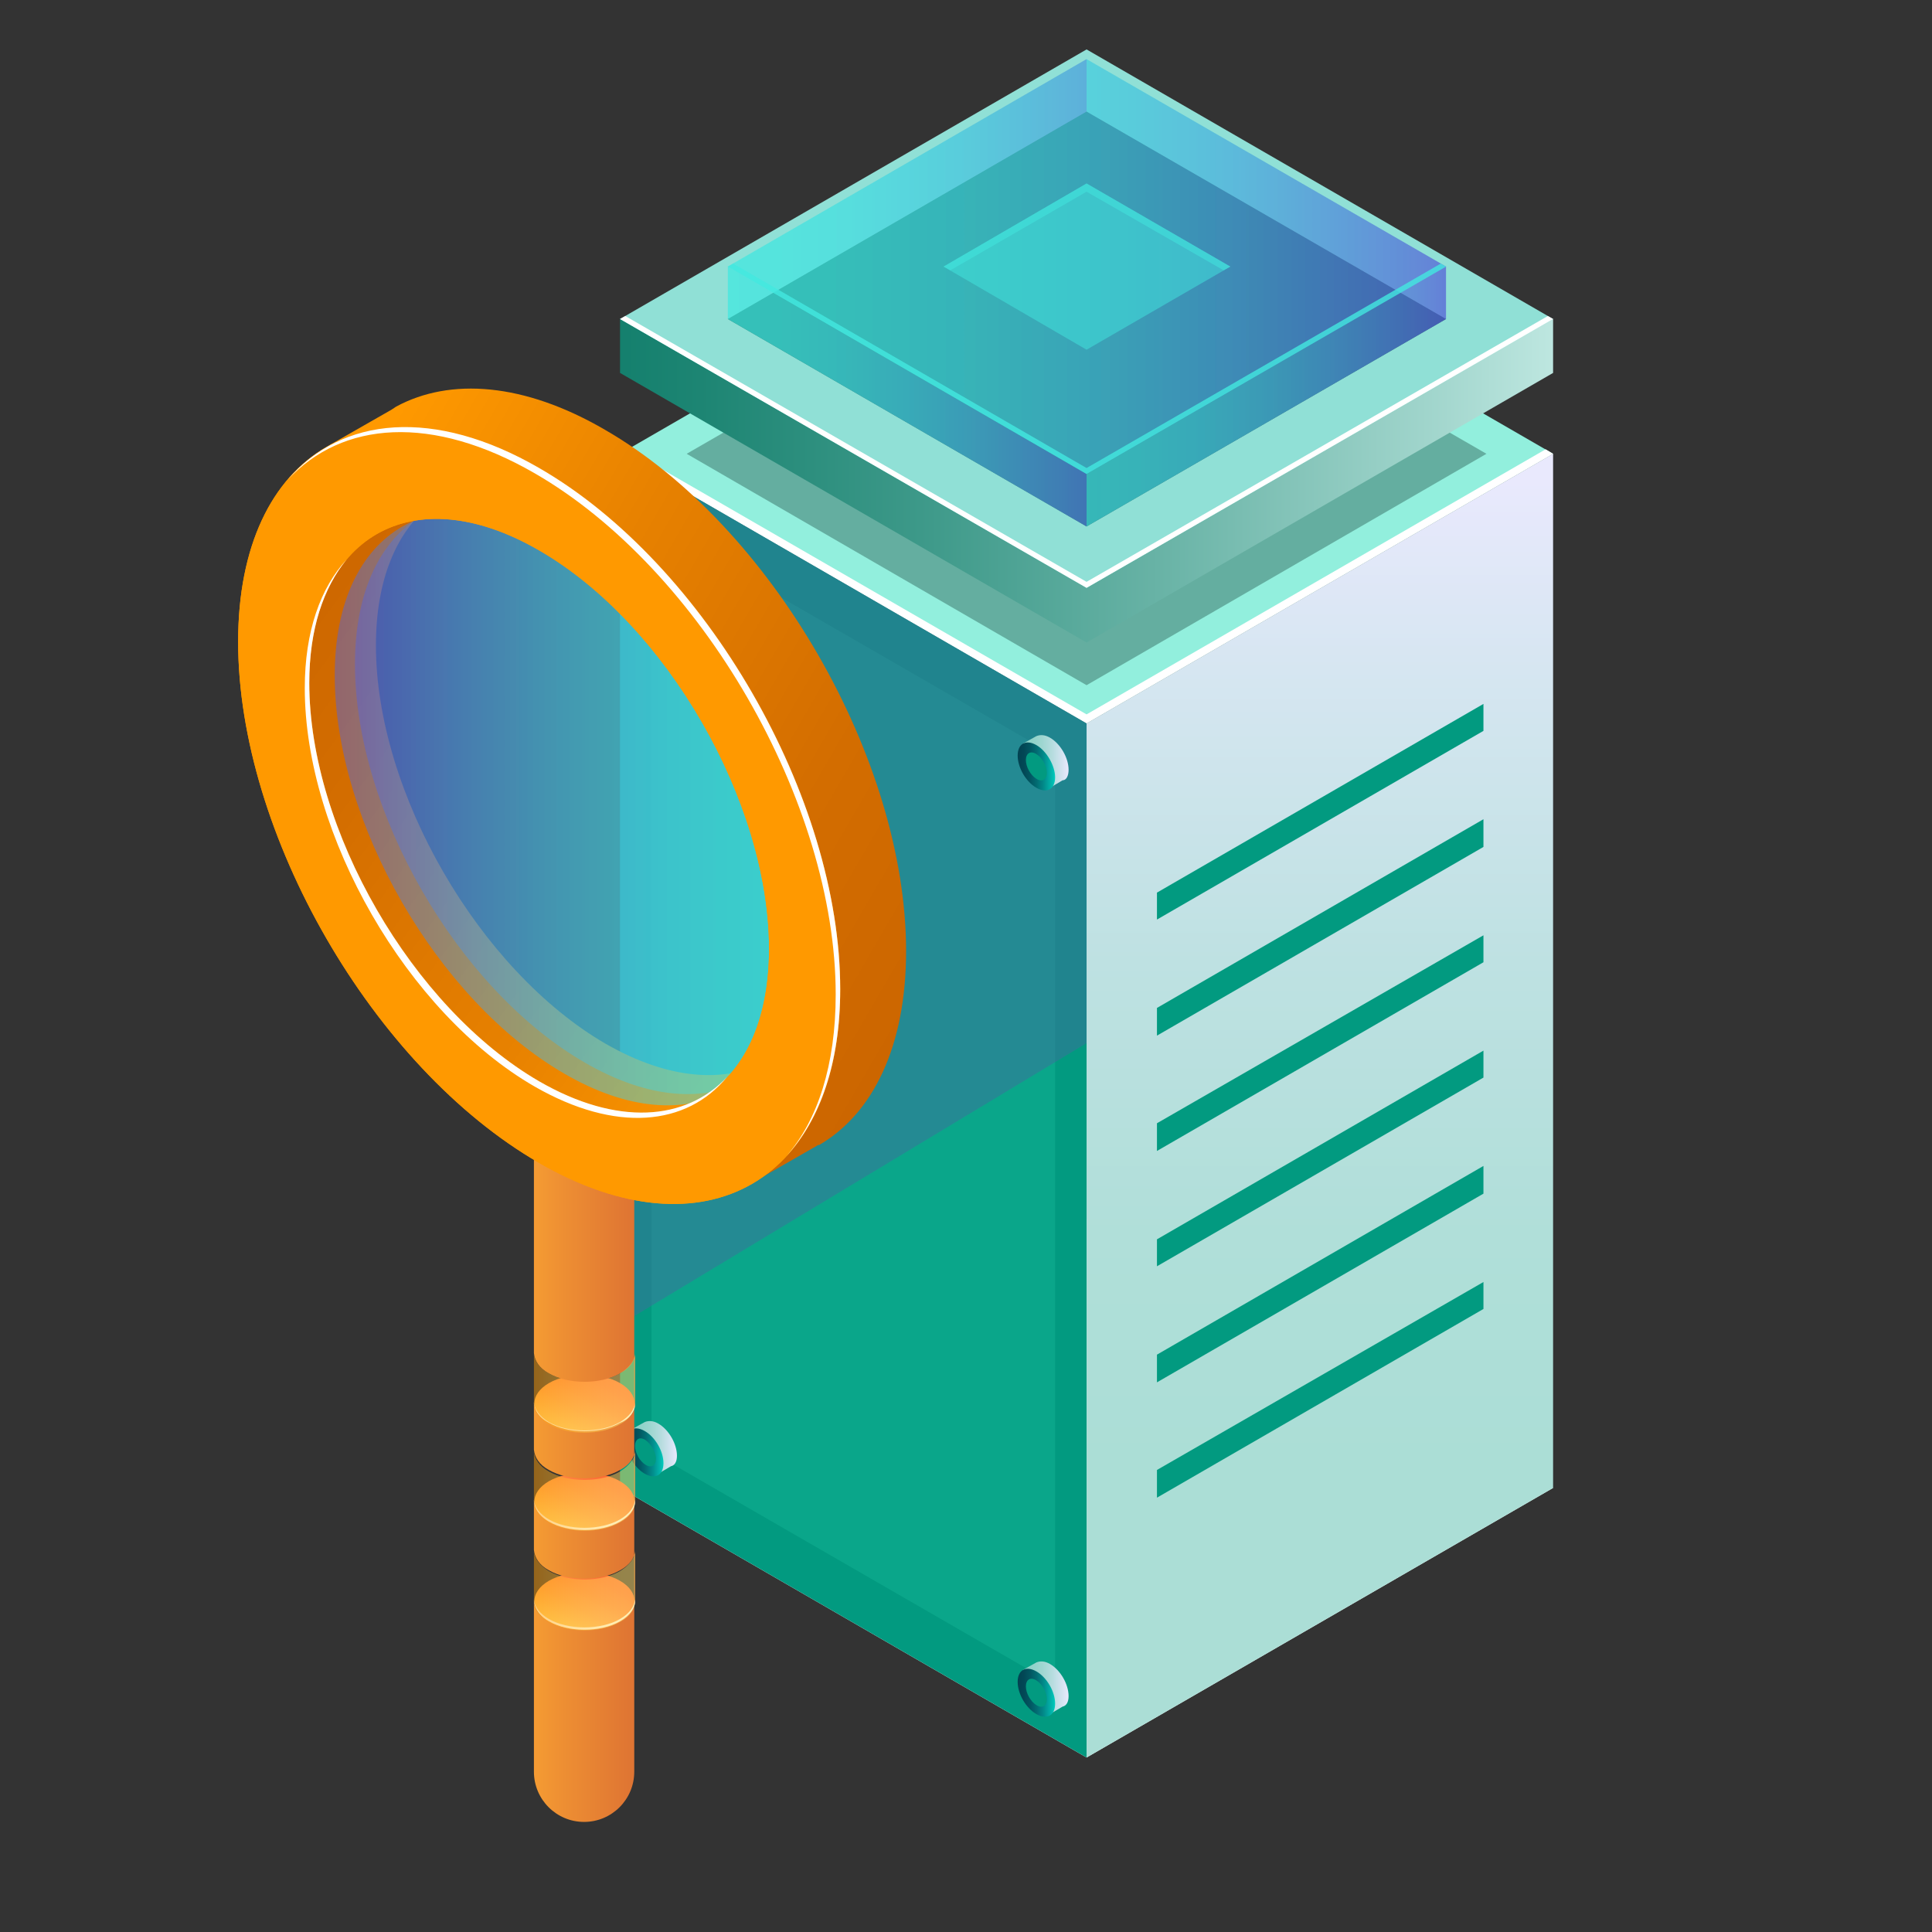 <svg xmlns="http://www.w3.org/2000/svg" xmlns:xlink="http://www.w3.org/1999/xlink" id="&#xD1;&#xEB;&#xEE;&#xE9;_1" x="0px" y="0px" viewBox="0 0 258 258" style="enable-background:new 0 0 258 258;" xml:space="preserve"><rect x="0" y="0" width="258" height="258" fill="#333333" stroke="none"/><style type="text/css">	.st0{display:none;}	.st1{display:inline;}	.st2{opacity:0.11;}	.st3{fill:url(#SVGID_1_);}	.st4{fill:url(#SVGID_00000001660135297981989920000007954616700278899588_);}	.st5{fill:url(#SVGID_00000134947881128886675790000007938038124421850512_);}	.st6{fill:url(#SVGID_00000145034472008950194880000010107942898704369537_);}	.st7{opacity:0.5;fill:url(#SVGID_00000118358242279120907230000013521392849355443861_);enable-background:new    ;}	.st8{fill:url(#SVGID_00000141451399852888952900000008190689105767275160_);}	.st9{opacity:0.2;}	.st10{fill:#160A5B;}	.st11{opacity:0.5;}	.st12{fill:#42E8E0;}	.st13{fill:url(#SVGID_00000044890820149973630150000006635050841587478656_);}	.st14{display:none;opacity:0.2;}	.st15{fill:#FF9900;}	.st16{opacity:0.1;fill:#FF9900;enable-background:new    ;}	.st17{opacity:0.4;fill:#FF9900;enable-background:new    ;}	.st18{fill:#92EFDD;}	.st19{opacity:0.7;fill:#509386;enable-background:new    ;}	.st20{fill:#FFFFFF;}	.st21{fill:url(#SVGID_00000170237353137754443660000009076112873183708852_);}	.st22{fill:#029A80;}	.st23{opacity:0.51;}	.st24{fill:#12B293;}	.st25{fill:#3D709B;}	.st26{fill:url(#SVGID_00000064333322985004247310000011750946198661219239_);}	.st27{fill:url(#SVGID_00000089552853188565414150000012741320295666939288_);}	.st28{fill:url(#SVGID_00000011019894139390830590000017335313225258371245_);}	.st29{fill:url(#SVGID_00000054968074731685435400000013852696133968606882_);}	.st30{fill:url(#SVGID_00000060005586319977182980000013988986437764388774_);}	.st31{fill:url(#SVGID_00000022548818506272402390000008148833131176475556_);}	.st32{fill:url(#SVGID_00000105385881972953366870000004801105085715695543_);}	.st33{fill:url(#SVGID_00000072257332485980043920000007675239438757857174_);}	.st34{fill:url(#SVGID_00000134966311573981431790000009673876666425366422_);}	.st35{fill:#90E0D6;}	.st36{fill:#0F5144;}	.st37{opacity:0.5;fill:url(#SVGID_00000116218775035569019480000008039786395830608040_);enable-background:new    ;}	.st38{opacity:0.5;fill:url(#SVGID_00000079487376022366726010000016696180239914047118_);enable-background:new    ;}	.st39{opacity:0.5;fill:url(#SVGID_00000013158467737365481260000018114009610512307349_);enable-background:new    ;}	.st40{opacity:0.5;fill:url(#SVGID_00000013887872276391568830000000461879743679925646_);enable-background:new    ;}	.st41{opacity:0.5;fill:#42E8E0;enable-background:new    ;}	.st42{opacity:0.5;fill:url(#SVGID_00000125568999765114711060000009846013241942556594_);enable-background:new    ;}	.st43{opacity:0.5;fill:url(#SVGID_00000039830530306867158340000003704025925822259085_);enable-background:new    ;}	.st44{opacity:0.8;fill:#42E8E0;enable-background:new    ;}	.st45{fill:url(#SVGID_00000174561213913530796150000013270373557494009759_);}	.st46{fill:url(#SVGID_00000078729823781815768900000010522523880241418127_);}	.st47{fill:url(#SVGID_00000006703006398068124540000010749919139632394668_);}	.st48{fill:url(#SVGID_00000049210321367880688160000017479276261111754148_);}	.st49{opacity:0.48;fill:url(#SVGID_00000095323678908764193130000013554435120274692242_);enable-background:new    ;}	.st50{opacity:0.48;fill:url(#SVGID_00000128474563108823066240000001261923540798364312_);enable-background:new    ;}	.st51{opacity:0.48;fill:url(#SVGID_00000076593530293724124570000013338414916070833838_);enable-background:new    ;}	.st52{fill:url(#SVGID_00000116229791812340250110000008002733355621331372_);}	.st53{fill:url(#SVGID_00000096747187574253460140000006225580035507971763_);}	.st54{opacity:0.5;fill:url(#SVGID_00000161620593166598874550000005657255625130678407_);enable-background:new    ;}	.st55{opacity:0.48;fill:url(#SVGID_00000111881117029826838930000014431419913898123694_);enable-background:new    ;}</style><g>	<g class="st0">		<g class="st1">			<g>				<g class="st2">											<linearGradient id="SVGID_1_" gradientUnits="userSpaceOnUse" x1="82.825" y1="50.818" x2="207.475" y2="50.818" gradientTransform="matrix(1 0 0 -1 0 302)">						<stop offset="0" style="stop-color:#FF3D00"></stop>						<stop offset="0.104" style="stop-color:#FF4D00"></stop>						<stop offset="0.353" style="stop-color:#FF6E00"></stop>						<stop offset="0.591" style="stop-color:#FF8600"></stop>						<stop offset="0.812" style="stop-color:#FF9400"></stop>						<stop offset="1" style="stop-color:#FF9900"></stop>					</linearGradient>					<path class="st3" d="M149.9,217.2c-3-1.7-6.6-1.7-9.5,0L83.5,250c-0.9,0.5-0.9,1.8,0,2.3l57.4,33.1c2.6,1.5,5.8,1.5,8.4,0      l57.5-33.1c0.9-0.5,0.9-1.8,0-2.3L149.9,217.2z"></path>				</g>				<g class="st2">											<linearGradient id="SVGID_00000052817506537524005100000015335296316025460358_" gradientUnits="userSpaceOnUse" x1="82.825" y1="60.418" x2="207.475" y2="60.418" gradientTransform="matrix(1 0 0 -1 0 302)">						<stop offset="0" style="stop-color:#FF3A00"></stop>						<stop offset="0.131" style="stop-color:#FF4F00"></stop>						<stop offset="0.368" style="stop-color:#FF6F00"></stop>						<stop offset="0.598" style="stop-color:#FF8600"></stop>						<stop offset="0.814" style="stop-color:#FF9400"></stop>						<stop offset="1" style="stop-color:#FF9900"></stop>					</linearGradient>					<path style="fill:url(#SVGID_00000052817506537524005100000015335296316025460358_);" d="M149.9,207.6c-3-1.7-6.6-1.7-9.5,0      l-56.9,32.8c-0.9,0.5-0.9,1.8,0,2.3l57.4,33.1c2.6,1.5,5.8,1.5,8.4,0l57.5-33.1c0.9-0.5,0.9-1.8,0-2.3L149.9,207.6z"></path>				</g>				<g class="st2">											<linearGradient id="SVGID_00000132058174438775302420000013697789620700987794_" gradientUnits="userSpaceOnUse" x1="82.825" y1="70.018" x2="207.475" y2="70.018" gradientTransform="matrix(1 0 0 -1 0 302)">						<stop offset="0" style="stop-color:#5761D7"></stop>						<stop offset="7.257748e-02" style="stop-color:#5472D8"></stop>						<stop offset="0.279" style="stop-color:#4E9CDB"></stop>						<stop offset="0.48" style="stop-color:#49BDDD"></stop>						<stop offset="0.671" style="stop-color:#45D5DF"></stop>						<stop offset="0.849" style="stop-color:#43E3E0"></stop>						<stop offset="1" style="stop-color:#42E8E0"></stop>					</linearGradient>					<path style="fill:url(#SVGID_00000132058174438775302420000013697789620700987794_);" d="M149.9,198c-3-1.7-6.6-1.7-9.5,0      l-56.9,32.8c-0.9,0.5-0.9,1.8,0,2.3l57.4,33.1c2.6,1.5,5.8,1.5,8.4,0l57.5-33.1c0.9-0.5,0.9-1.8,0-2.3L149.9,198z"></path>				</g>				<g class="st2">											<linearGradient id="SVGID_00000096754860841283998010000011691684574725841067_" gradientUnits="userSpaceOnUse" x1="82.825" y1="79.618" x2="207.475" y2="79.618" gradientTransform="matrix(1 0 0 -1 0 302)">						<stop offset="0" style="stop-color:#5761D7"></stop>						<stop offset="7.257748e-02" style="stop-color:#5472D8"></stop>						<stop offset="0.279" style="stop-color:#4E9CDB"></stop>						<stop offset="0.48" style="stop-color:#49BDDD"></stop>						<stop offset="0.671" style="stop-color:#45D5DF"></stop>						<stop offset="0.849" style="stop-color:#43E3E0"></stop>						<stop offset="1" style="stop-color:#42E8E0"></stop>					</linearGradient>					<path style="fill:url(#SVGID_00000096754860841283998010000011691684574725841067_);" d="M149.9,188.4c-3-1.7-6.6-1.7-9.5,0      l-56.9,32.8c-0.9,0.5-0.9,1.8,0,2.3l57.4,33.1c2.6,1.5,5.8,1.5,8.4,0l57.5-33.1c0.9-0.5,0.9-1.8,0-2.3L149.9,188.4z"></path>				</g>									<linearGradient id="SVGID_00000128486110072716726610000016997448117304542346_" gradientUnits="userSpaceOnUse" x1="82.8" y1="65.168" x2="207.5" y2="65.168" gradientTransform="matrix(1 0 0 -1 0 302)">					<stop offset="0" style="stop-color:#5761D7"></stop>					<stop offset="7.257748e-02" style="stop-color:#5472D8"></stop>					<stop offset="0.279" style="stop-color:#4E9CDB"></stop>					<stop offset="0.48" style="stop-color:#49BDDD"></stop>					<stop offset="0.671" style="stop-color:#45D5DF"></stop>					<stop offset="0.849" style="stop-color:#43E3E0"></stop>					<stop offset="1" style="stop-color:#42E8E0"></stop>				</linearGradient>									<path style="opacity:0.5;fill:url(#SVGID_00000128486110072716726610000016997448117304542346_);enable-background:new    ;" d="     M206.8,221.2L150,188.4c-3-1.7-6.6-1.7-9.5,0l-57,32.8c-0.4,0.3-0.7,0.7-0.7,1.2v28.8c0,0.5,0.2,0.9,0.7,1.2l57.4,33.1     c2.6,1.5,5.8,1.5,8.4,0l57.5-33.1c0.4-0.3,0.7-0.7,0.7-1.2v-28.8l0,0C207.4,221.9,207.2,221.5,206.8,221.2z"></path>				<g class="st2">											<linearGradient id="SVGID_00000053505858446919957540000006632463682398851747_" gradientUnits="userSpaceOnUse" x1="82.825" y1="79.618" x2="207.475" y2="79.618" gradientTransform="matrix(1 0 0 -1 0 302)">						<stop offset="0" style="stop-color:#5761D7"></stop>						<stop offset="7.257748e-02" style="stop-color:#5472D8"></stop>						<stop offset="0.279" style="stop-color:#4E9CDB"></stop>						<stop offset="0.48" style="stop-color:#49BDDD"></stop>						<stop offset="0.671" style="stop-color:#45D5DF"></stop>						<stop offset="0.849" style="stop-color:#43E3E0"></stop>						<stop offset="1" style="stop-color:#42E8E0"></stop>					</linearGradient>					<path style="fill:url(#SVGID_00000053505858446919957540000006632463682398851747_);" d="M149.9,188.4c-3-1.7-6.6-1.7-9.5,0      l-56.9,32.8c-0.9,0.5-0.9,1.8,0,2.3l57.4,33.1c2.6,1.5,5.8,1.5,8.4,0l57.5-33.1c0.9-0.5,0.9-1.8,0-2.3L149.9,188.4z"></path>				</g>				<g class="st9">					<path class="st10" d="M148.2,200.8c-1.9-1.1-4.2-1.1-6.1,0l-36.3,20.9c-0.6,0.3-0.6,1.2,0,1.5l36.6,21.1c1.7,1,3.7,1,5.4,0      l36.6-21.1c0.6-0.3,0.6-1.2,0-1.5L148.2,200.8z"></path>				</g>				<g class="st11">					<path class="st12" d="M147.2,207.2c-1.3-0.7-2.8-0.7-4,0l-25.5,14.7c-0.4,0.2-0.4,0.8,0,1l25.6,14.8c1.2,0.7,2.6,0.7,3.8,0      l25.6-14.8c0.4-0.2,0.4-0.8,0-1L147.2,207.2z"></path>				</g>				<path class="st12" d="M117.6,222.8l25.5-14.7c1.3-0.7,2.8-0.7,4,0l25.5,14.7c0,0,0,0,0.1,0.1c0.3-0.3,0.3-0.8-0.1-1l-25.4-14.7     c-1.3-0.7-2.8-0.7-4,0l-25.5,14.7C117.3,222.1,117.2,222.6,117.6,222.8L117.6,222.8z"></path>									<linearGradient id="SVGID_00000000917514791925319720000016586426878558462857_" gradientUnits="userSpaceOnUse" x1="82.841" y1="62.331" x2="207.459" y2="62.331" gradientTransform="matrix(1 0 0 -1 0 302)">					<stop offset="0" style="stop-color:#5761D7"></stop>					<stop offset="7.257748e-02" style="stop-color:#5472D8"></stop>					<stop offset="0.279" style="stop-color:#4E9CDB"></stop>					<stop offset="0.48" style="stop-color:#49BDDD"></stop>					<stop offset="0.671" style="stop-color:#45D5DF"></stop>					<stop offset="0.849" style="stop-color:#43E3E0"></stop>					<stop offset="1" style="stop-color:#42E8E0"></stop>				</linearGradient>				<path style="fill:url(#SVGID_00000000917514791925319720000016586426878558462857_);" d="M206.8,222.2l-57.5,33.1     c-2.6,1.5-5.8,1.5-8.4,0l-57.4-33.1c-0.2-0.1-0.4-0.3-0.5-0.5c-0.3,0.6-0.2,1.4,0.5,1.8l57.4,33.1c2.6,1.5,5.8,1.5,8.4,0     l57.5-33.1c0.7-0.4,0.8-1.2,0.5-1.8C207.2,221.9,207,222.1,206.8,222.2z"></path>			</g>		</g>	</g>	<g class="st14">		<g class="st1">			<g>				<polygon class="st15" points="72.4,178 68.6,175.8 72.7,173.1 76.5,175.3     "></polygon>				<polygon class="st16" points="80,182.4 76.2,180.2 80.3,177.5 84.1,179.7     "></polygon>				<polygon class="st17" points="87.6,186.8 83.8,184.6 87.9,181.9 91.6,184.1     "></polygon>				<polygon class="st15" points="95.1,191.2 91.3,189 95.4,186.3 99.2,188.5     "></polygon>				<polygon class="st17" points="102.7,195.6 98.9,193.4 103,190.7 106.8,192.9     "></polygon>				<polygon class="st15" points="110.3,199.9 106.5,197.8 110.6,195 114.4,197.2     "></polygon>				<polygon class="st15" points="117.9,204.3 114.1,202.1 118.2,199.4 122,201.6     "></polygon>				<polygon class="st15" points="125.5,208.7 121.7,206.5 125.8,203.8 129.6,206     "></polygon>				<polygon class="st16" points="133.1,213.1 129.3,210.9 133.4,208.2 137.2,210.4     "></polygon>			</g>			<g>				<polygon class="st15" points="64.2,183.5 60.4,181.3 64.5,178.6 68.2,180.8     "></polygon>				<polygon class="st15" points="71.7,187.9 68,185.7 72,183 75.8,185.1     "></polygon>				<polygon class="st15" points="79.3,192.2 75.5,190 79.6,187.3 83.4,189.5     "></polygon>				<polygon class="st15" points="86.9,196.6 83.1,194.4 87.2,191.7 91,193.9     "></polygon>				<polygon class="st15" points="94.5,201 90.7,198.8 94.8,196.1 98.6,198.3     "></polygon>				<polygon class="st15" points="102.1,205.4 98.3,203.2 102.4,200.5 106.2,202.7     "></polygon>				<polygon class="st15" points="109.7,209.8 105.9,207.6 110,204.9 113.8,207.1     "></polygon>				<polygon class="st15" points="117.3,214.1 113.5,212 117.6,209.2 121.4,211.4     "></polygon>				<polygon class="st15" points="124.9,218.5 121.1,216.3 125.2,213.6 129,215.8     "></polygon>			</g>			<g>				<polygon class="st15" points="55.9,188.9 52.1,186.7 56.2,184 60,186.2     "></polygon>				<polygon class="st15" points="63.5,193.3 59.7,191.1 63.8,188.4 67.6,190.6     "></polygon>				<polygon class="st15" points="71.1,197.7 67.3,195.5 71.4,192.8 75.2,195     "></polygon>				<polygon class="st16" points="78.7,202.1 74.9,199.9 79,197.2 82.8,199.3     "></polygon>				<polygon class="st17" points="86.3,206.4 82.5,204.2 86.6,201.5 90.4,203.7     "></polygon>				<polygon class="st17" points="93.9,210.8 90.1,208.6 94.2,205.9 98,208.1     "></polygon>				<polygon class="st15" points="101.5,215.2 97.7,213 101.8,210.3 105.6,212.5     "></polygon>				<polygon class="st15" points="109.1,219.6 105.3,217.4 109.4,214.7 113.2,216.9     "></polygon>				<polygon class="st15" points="116.7,224 112.9,221.8 117,219.1 120.8,221.3     "></polygon>			</g>			<g>				<polygon class="st17" points="47.7,194.3 43.9,192.1 48,189.4 51.8,191.6     "></polygon>				<polygon class="st17" points="55.3,198.7 51.5,196.5 55.6,193.8 59.4,196     "></polygon>				<polygon class="st16" points="62.9,203.1 59.1,200.9 63.2,198.2 67,200.4     "></polygon>				<polygon class="st15" points="70.5,207.5 66.7,205.3 70.8,202.6 74.6,204.8     "></polygon>				<polygon class="st15" points="78.1,211.9 74.3,209.7 78.4,207 82.2,209.2     "></polygon>				<polygon class="st15" points="85.7,216.2 81.9,214.1 86,211.4 89.8,213.5     "></polygon>				<polygon class="st17" points="93.3,220.6 89.5,218.4 93.6,215.7 97.4,217.9     "></polygon>				<polygon class="st15" points="100.9,225 97.1,222.8 101.1,220.1 104.9,222.3     "></polygon>				<polygon class="st15" points="108.4,229.4 104.6,227.2 108.7,224.5 112.5,226.7     "></polygon>			</g>			<g>				<polygon class="st15" points="39.5,199.8 35.7,197.6 39.8,194.9 43.6,197.1     "></polygon>				<polygon class="st15" points="47.1,204.2 43.3,202 47.4,199.3 51.2,201.4     "></polygon>				<polygon class="st15" points="54.7,208.5 50.9,206.3 55,203.6 58.8,205.8     "></polygon>				<polygon class="st15" points="62.3,212.9 58.5,210.7 62.6,208 66.4,210.2     "></polygon>				<polygon class="st15" points="69.9,217.3 66.1,215.1 70.2,212.4 74,214.6     "></polygon>				<polygon class="st15" points="77.5,221.7 73.7,219.5 77.7,216.8 81.5,219     "></polygon>				<polygon class="st15" points="85,226.1 81.2,223.9 85.3,221.2 89.1,223.4     "></polygon>				<polygon class="st15" points="92.6,230.4 88.8,228.3 92.9,225.6 96.7,227.7     "></polygon>				<polygon class="st15" points="100.2,234.8 96.4,232.6 100.5,229.9 104.3,232.1     "></polygon>			</g>			<g>				<polygon class="st15" points="31.3,205.2 27.5,203 31.6,200.3 35.4,202.5     "></polygon>				<polygon class="st15" points="38.9,209.6 35.1,207.4 39.2,204.7 43,206.9     "></polygon>				<polygon class="st17" points="46.5,214 42.7,211.8 46.8,209.1 50.6,211.3     "></polygon>				<polygon class="st15" points="54.1,218.4 50.3,216.2 54.4,213.5 58.1,215.6     "></polygon>				<polygon class="st16" points="61.6,222.7 57.8,220.5 61.9,217.8 65.7,220     "></polygon>				<polygon class="st15" points="69.2,227.1 65.4,224.9 69.5,222.2 73.3,224.4     "></polygon>				<polygon class="st15" points="76.8,231.5 73,229.3 77.1,226.6 80.9,228.8     "></polygon>				<polygon class="st15" points="84.4,235.9 80.6,233.7 84.7,231 88.5,233.2     "></polygon>				<polygon class="st15" points="92,240.3 88.2,238.1 92.3,235.4 96.1,237.6     "></polygon>			</g>			<g>				<polygon class="st15" points="23.1,210.6 19.3,208.4 23.4,205.7 27.2,207.9     "></polygon>				<polygon class="st15" points="30.7,215 26.9,212.8 31,210.1 34.7,212.3     "></polygon>				<polygon class="st17" points="38.2,219.4 34.5,217.2 38.5,214.5 42.3,216.7     "></polygon>				<polygon class="st15" points="45.8,223.8 42,221.6 46.1,218.9 49.9,221.1     "></polygon>				<polygon class="st15" points="53.4,228.2 49.6,226 53.7,223.3 57.5,225.5     "></polygon>				<polygon class="st16" points="61,232.6 57.2,230.4 61.3,227.7 65.1,229.8     "></polygon>				<polygon class="st17" points="68.6,236.9 64.8,234.7 68.9,232 72.7,234.2     "></polygon>				<polygon class="st15" points="76.2,241.3 72.4,239.1 76.5,236.4 80.3,238.6     "></polygon>				<polygon class="st16" points="83.8,245.7 80,243.5 84.1,240.8 87.9,243     "></polygon>			</g>			<g>				<polygon class="st15" points="14.8,216.1 11.1,213.9 15.1,211.2 18.9,213.4     "></polygon>				<polygon class="st17" points="22.4,220.5 18.6,218.3 22.7,215.6 26.5,217.8     "></polygon>				<polygon class="st15" points="30,224.8 26.2,222.6 30.3,219.9 34.1,222.1     "></polygon>				<polygon class="st15" points="37.6,229.2 33.8,227 37.9,224.3 41.7,226.5     "></polygon>				<polygon class="st15" points="45.2,233.6 41.4,231.4 45.5,228.7 49.3,230.9     "></polygon>				<polygon class="st15" points="52.8,238 49,235.8 53.1,233.1 56.9,235.3     "></polygon>				<polygon class="st15" points="60.4,242.4 56.6,240.2 60.7,237.5 64.5,239.7     "></polygon>				<polygon class="st17" points="68,246.7 64.2,244.6 68.3,241.9 72.1,244     "></polygon>				<polygon class="st15" points="75.6,251.1 71.8,248.9 75.9,246.2 79.7,248.4     "></polygon>			</g>			<g>				<polygon class="st15" points="6.6,221.5 2.8,219.3 6.9,216.6 10.7,218.8     "></polygon>				<polygon class="st16" points="14.2,225.9 10.4,223.7 14.5,221 18.3,223.2     "></polygon>				<polygon class="st15" points="21.8,230.3 18,228.1 22.1,225.4 25.9,227.6     "></polygon>				<polygon class="st15" points="29.4,234.7 25.6,232.5 29.7,229.8 33.5,231.9     "></polygon>				<polygon class="st15" points="37,239 33.2,236.8 37.3,234.1 41.1,236.3     "></polygon>				<polygon class="st15" points="44.6,243.4 40.8,241.2 44.9,238.5 48.7,240.7     "></polygon>				<polygon class="st17" points="52.2,247.8 48.4,245.6 52.5,242.9 56.3,245.1     "></polygon>				<polygon class="st15" points="59.8,252.2 56,250 60.1,247.3 63.9,249.5     "></polygon>				<polygon class="st15" points="67.4,256.6 63.6,254.4 67.6,251.7 71.4,253.9     "></polygon>			</g>		</g>		<g class="st1">			<g>				<polygon class="st15" points="212.6,168.9 208.8,166.7 212.9,164 216.7,166.2     "></polygon>				<polygon class="st16" points="220.2,173.3 216.4,171.1 220.5,168.4 224.3,170.6     "></polygon>				<polygon class="st17" points="227.8,177.6 224,175.5 228.1,172.7 231.9,174.9     "></polygon>				<polygon class="st15" points="235.4,182 231.6,179.8 235.7,177.1 239.5,179.3     "></polygon>				<polygon class="st17" points="242.9,186.4 239.2,184.2 243.2,181.5 247,183.7     "></polygon>				<polygon class="st15" points="250.5,190.8 246.7,188.6 250.8,185.9 254.6,188.1     "></polygon>				<polygon class="st15" points="258.1,195.2 254.3,193 258.4,190.3 262.2,192.5     "></polygon>				<polygon class="st15" points="265.7,199.6 261.9,197.4 266,194.7 269.8,196.8     "></polygon>				<polygon class="st16" points="273.3,203.9 269.5,201.7 273.6,199 277.4,201.2     "></polygon>			</g>			<g>				<polygon class="st15" points="204.4,174.3 200.6,172.1 204.7,169.4 208.5,171.6     "></polygon>				<polygon class="st15" points="212,178.7 208.2,176.5 212.3,173.8 216.1,176     "></polygon>				<polygon class="st15" points="219.6,183.1 215.8,180.9 219.8,178.2 223.6,180.4     "></polygon>				<polygon class="st15" points="227.1,187.5 223.3,185.3 227.4,182.6 231.2,184.8     "></polygon>				<polygon class="st15" points="234.7,191.8 230.9,189.7 235,186.9 238.8,189.1     "></polygon>				<polygon class="st15" points="242.3,196.2 238.5,194 242.6,191.3 246.4,193.5     "></polygon>				<polygon class="st15" points="249.9,200.6 246.1,198.4 250.2,195.7 254,197.9     "></polygon>				<polygon class="st15" points="257.5,205 253.7,202.8 257.8,200.1 261.6,202.3     "></polygon>				<polygon class="st15" points="265.1,209.4 261.3,207.2 265.4,204.5 269.2,206.7     "></polygon>			</g>			<g>				<polygon class="st15" points="196.2,179.7 192.4,177.6 196.4,174.9 200.2,177     "></polygon>				<polygon class="st15" points="203.7,184.1 199.9,181.9 204,179.2 207.8,181.4     "></polygon>				<polygon class="st15" points="211.3,188.5 207.5,186.3 211.6,183.6 215.4,185.8     "></polygon>				<polygon class="st16" points="218.9,192.9 215.1,190.7 219.2,188 223,190.2     "></polygon>				<polygon class="st17" points="226.5,197.3 222.7,195.1 226.8,192.4 230.6,194.6     "></polygon>				<polygon class="st17" points="234.1,201.7 230.3,199.5 234.4,196.8 238.2,199     "></polygon>				<polygon class="st15" points="241.7,206 237.9,203.9 242,201.1 245.8,203.3     "></polygon>				<polygon class="st15" points="249.3,210.4 245.5,208.2 249.6,205.5 253.4,207.7     "></polygon>				<polygon class="st15" points="256.9,214.8 253.1,212.6 257.2,209.9 261,212.1     "></polygon>			</g>			<g>				<polygon class="st17" points="187.9,185.2 184.1,183 188.2,180.3 192,182.5     "></polygon>				<polygon class="st17" points="195.5,189.6 191.7,187.4 195.8,184.7 199.6,186.9     "></polygon>				<polygon class="st16" points="203.1,193.9 199.3,191.8 203.4,189 207.2,191.2     "></polygon>				<polygon class="st15" points="210.7,198.3 206.9,196.1 211,193.4 214.8,195.6     "></polygon>				<polygon class="st15" points="218.3,202.7 214.5,200.5 218.6,197.8 222.4,200     "></polygon>				<polygon class="st15" points="225.9,207.1 222.1,204.9 226.2,202.2 230,204.4     "></polygon>				<polygon class="st17" points="233.5,211.5 229.7,209.3 233.8,206.6 237.6,208.8     "></polygon>				<polygon class="st15" points="241.1,215.9 237.3,213.7 241.4,211 245.2,213.2     "></polygon>				<polygon class="st15" points="248.7,220.2 244.9,218 249,215.3 252.7,217.5     "></polygon>			</g>			<g>				<polygon class="st15" points="179.7,190.6 175.9,188.4 180,185.7 183.8,187.9     "></polygon>				<polygon class="st15" points="187.3,195 183.5,192.8 187.6,190.1 191.4,192.3     "></polygon>				<polygon class="st15" points="194.9,199.4 191.1,197.2 195.2,194.5 199,196.7     "></polygon>				<polygon class="st15" points="202.5,203.8 198.7,201.6 202.8,198.9 206.6,201.1     "></polygon>				<polygon class="st15" points="210.1,208.1 206.3,206 210.4,203.2 214.2,205.4     "></polygon>				<polygon class="st15" points="217.7,212.5 213.9,210.3 218,207.6 221.8,209.8     "></polygon>				<polygon class="st15" points="225.3,216.9 221.5,214.7 225.6,212 229.3,214.2     "></polygon>				<polygon class="st15" points="232.8,221.3 229.1,219.1 233.1,216.4 236.9,218.6     "></polygon>				<polygon class="st15" points="240.4,225.7 236.6,223.5 240.7,220.8 244.5,223     "></polygon>			</g>			<g>				<polygon class="st15" points="171.5,196.1 167.7,193.9 171.8,191.2 175.6,193.3     "></polygon>				<polygon class="st15" points="179.1,200.4 175.3,198.2 179.4,195.5 183.2,197.7     "></polygon>				<polygon class="st17" points="186.7,204.8 182.9,202.6 187,199.9 190.8,202.1     "></polygon>				<polygon class="st15" points="194.3,209.2 190.5,207 194.6,204.3 198.4,206.5     "></polygon>				<polygon class="st16" points="201.9,213.6 198.1,211.4 202.2,208.7 206,210.9     "></polygon>				<polygon class="st15" points="209.4,218 205.7,215.8 209.7,213.1 213.5,215.3     "></polygon>				<polygon class="st15" points="217,222.3 213.2,220.2 217.3,217.4 221.1,219.6     "></polygon>				<polygon class="st15" points="224.6,226.7 220.8,224.5 224.9,221.8 228.7,224     "></polygon>				<polygon class="st15" points="232.2,231.1 228.4,228.9 232.5,226.2 236.3,228.4     "></polygon>			</g>			<g>				<polygon class="st15" points="163.3,201.5 159.5,199.3 163.6,196.6 167.4,198.8     "></polygon>				<polygon class="st15" points="170.9,205.9 167.1,203.7 171.2,201 175,203.2     "></polygon>				<polygon class="st17" points="178.5,210.2 174.7,208.1 178.8,205.4 182.6,207.5     "></polygon>				<polygon class="st15" points="186.1,214.6 182.3,212.4 186.3,209.7 190.1,211.9     "></polygon>				<polygon class="st15" points="193.6,219 189.8,216.8 193.9,214.1 197.7,216.3     "></polygon>				<polygon class="st16" points="201.2,223.4 197.4,221.2 201.5,218.5 205.3,220.7     "></polygon>				<polygon class="st17" points="208.8,227.8 205,225.6 209.1,222.9 212.9,225.1     "></polygon>				<polygon class="st15" points="216.4,232.2 212.6,230 216.7,227.3 220.5,229.5     "></polygon>				<polygon class="st16" points="224,236.5 220.2,234.4 224.3,231.6 228.1,233.8     "></polygon>			</g>			<g>				<polygon class="st15" points="155.1,206.9 151.3,204.7 155.4,202 159.2,204.2     "></polygon>				<polygon class="st17" points="162.7,211.3 158.9,209.1 163,206.4 166.7,208.6     "></polygon>				<polygon class="st15" points="170.2,215.7 166.4,213.5 170.5,210.8 174.3,213     "></polygon>				<polygon class="st15" points="177.8,220.1 174,217.9 178.1,215.2 181.9,217.4     "></polygon>				<polygon class="st15" points="185.4,224.4 181.6,222.3 185.7,219.6 189.5,221.7     "></polygon>				<polygon class="st15" points="193,228.8 189.2,226.6 193.3,223.9 197.1,226.1     "></polygon>				<polygon class="st15" points="200.6,233.2 196.8,231 200.9,228.3 204.7,230.5     "></polygon>				<polygon class="st17" points="208.2,237.6 204.4,235.4 208.5,232.7 212.3,234.9     "></polygon>				<polygon class="st15" points="215.8,242 212,239.8 216.1,237.1 219.9,239.3     "></polygon>			</g>			<g>				<polygon class="st15" points="146.8,212.4 143.1,210.2 147.1,207.5 150.9,209.6     "></polygon>				<polygon class="st16" points="154.4,216.7 150.6,214.5 154.7,211.8 158.5,214     "></polygon>				<polygon class="st15" points="162,221.1 158.2,218.9 162.3,216.2 166.1,218.4     "></polygon>				<polygon class="st15" points="169.6,225.5 165.8,223.3 169.9,220.6 173.7,222.8     "></polygon>				<polygon class="st15" points="177.2,229.9 173.4,227.7 177.5,225 181.3,227.2     "></polygon>				<polygon class="st15" points="184.8,234.3 181,232.1 185.1,229.4 188.9,231.6     "></polygon>				<polygon class="st17" points="192.4,238.6 188.6,236.5 192.7,233.7 196.5,235.9     "></polygon>				<polygon class="st15" points="200,243 196.2,240.8 200.3,238.1 204.1,240.3     "></polygon>				<polygon class="st15" points="207.6,247.4 203.8,245.2 207.9,242.5 211.7,244.7     "></polygon>			</g>		</g>		<g class="st1">			<g>				<polygon class="st15" points="145.3,129.2 141.5,127 145.6,124.3 149.4,126.5     "></polygon>				<polygon class="st16" points="152.9,133.6 149.1,131.4 153.2,128.7 157,130.9     "></polygon>				<polygon class="st17" points="160.5,138 156.7,135.8 160.8,133.1 164.6,135.3     "></polygon>				<polygon class="st15" points="168.1,142.4 164.3,140.2 168.4,137.5 172.2,139.7     "></polygon>				<polygon class="st17" points="175.7,146.7 171.9,144.6 176,141.8 179.8,144     "></polygon>				<polygon class="st15" points="183.3,151.1 179.5,148.9 183.6,146.2 187.4,148.4     "></polygon>				<polygon class="st15" points="190.9,155.5 187.1,153.3 191.2,150.6 195,152.8     "></polygon>				<polygon class="st15" points="198.5,159.9 194.7,157.7 198.8,155 202.6,157.2     "></polygon>				<polygon class="st16" points="206.1,164.3 202.3,162.1 206.4,159.4 210.2,161.6     "></polygon>			</g>			<g>				<polygon class="st15" points="137.1,134.6 133.3,132.5 137.4,129.8 141.2,131.9     "></polygon>				<polygon class="st15" points="144.7,139 140.9,136.8 145,134.1 148.8,136.3     "></polygon>				<polygon class="st15" points="152.3,143.4 148.5,141.2 152.6,138.5 156.4,140.7     "></polygon>				<polygon class="st15" points="159.9,147.8 156.1,145.6 160.2,142.9 164,145.1     "></polygon>				<polygon class="st15" points="167.5,152.2 163.7,150 167.8,147.3 171.6,149.5     "></polygon>				<polygon class="st15" points="175.1,156.6 171.3,154.4 175.4,151.7 179.2,153.9     "></polygon>				<polygon class="st15" points="182.7,160.9 178.9,158.8 183,156 186.8,158.2     "></polygon>				<polygon class="st15" points="190.3,165.3 186.5,163.1 190.5,160.4 194.3,162.6     "></polygon>				<polygon class="st15" points="197.8,169.7 194,167.5 198.1,164.8 201.9,167     "></polygon>			</g>			<g>				<polygon class="st15" points="128.9,140.1 125.1,137.9 129.2,135.2 133,137.4     "></polygon>				<polygon class="st15" points="136.5,144.5 132.7,142.3 136.8,139.6 140.6,141.8     "></polygon>				<polygon class="st15" points="144.1,148.8 140.3,146.7 144.4,144 148.2,146.1     "></polygon>				<polygon class="st16" points="151.7,153.2 147.9,151 152,148.3 155.8,150.5     "></polygon>				<polygon class="st17" points="159.3,157.6 155.5,155.4 159.6,152.7 163.4,154.9     "></polygon>				<polygon class="st17" points="166.9,162 163.1,159.8 167.2,157.1 170.9,159.3     "></polygon>				<polygon class="st15" points="174.4,166.4 170.6,164.2 174.7,161.5 178.5,163.7     "></polygon>				<polygon class="st15" points="182,170.8 178.2,168.6 182.3,165.9 186.1,168.1     "></polygon>				<polygon class="st15" points="189.6,175.1 185.8,172.9 189.9,170.2 193.7,172.4     "></polygon>			</g>			<g>				<polygon class="st17" points="120.7,145.5 116.9,143.3 121,140.6 124.8,142.8     "></polygon>				<polygon class="st17" points="128.3,149.9 124.5,147.7 128.6,145 132.4,147.2     "></polygon>				<polygon class="st16" points="135.9,154.3 132.1,152.1 136.2,149.4 140,151.6     "></polygon>				<polygon class="st15" points="143.5,158.7 139.7,156.5 143.8,153.8 147.5,156     "></polygon>				<polygon class="st15" points="151,163 147.3,160.9 151.3,158.1 155.1,160.3     "></polygon>				<polygon class="st15" points="158.6,167.4 154.8,165.2 158.9,162.5 162.7,164.7     "></polygon>				<polygon class="st17" points="166.2,171.8 162.4,169.6 166.5,166.9 170.3,169.1     "></polygon>				<polygon class="st15" points="173.8,176.2 170,174 174.1,171.3 177.9,173.5     "></polygon>				<polygon class="st15" points="181.4,180.6 177.6,178.4 181.7,175.7 185.5,177.9     "></polygon>			</g>			<g>				<polygon class="st15" points="112.5,151 108.7,148.8 112.8,146.1 116.6,148.2     "></polygon>				<polygon class="st15" points="120.1,155.3 116.3,153.1 120.4,150.4 124.2,152.6     "></polygon>				<polygon class="st15" points="127.6,159.7 123.9,157.5 127.9,154.8 131.7,157     "></polygon>				<polygon class="st15" points="135.2,164.1 131.4,161.9 135.5,159.2 139.3,161.4     "></polygon>				<polygon class="st15" points="142.8,168.5 139,166.3 143.1,163.6 146.9,165.8     "></polygon>				<polygon class="st15" points="150.4,172.9 146.6,170.7 150.7,168 154.5,170.2     "></polygon>				<polygon class="st15" points="158,177.2 154.2,175.1 158.3,172.3 162.1,174.5     "></polygon>				<polygon class="st15" points="165.6,181.6 161.8,179.4 165.9,176.7 169.7,178.9     "></polygon>				<polygon class="st15" points="173.2,186 169.4,183.8 173.5,181.1 177.3,183.3     "></polygon>			</g>			<g>				<polygon class="st15" points="104.3,156.4 100.5,154.2 104.5,151.5 108.3,153.7     "></polygon>				<polygon class="st15" points="111.8,160.8 108,158.6 112.1,155.9 115.9,158.1     "></polygon>				<polygon class="st17" points="119.4,165.1 115.6,163 119.7,160.3 123.5,162.4     "></polygon>				<polygon class="st15" points="127,169.5 123.2,167.3 127.3,164.6 131.1,166.8     "></polygon>				<polygon class="st16" points="134.6,173.9 130.8,171.7 134.9,169 138.7,171.2     "></polygon>				<polygon class="st15" points="142.2,178.3 138.4,176.1 142.5,173.4 146.3,175.6     "></polygon>				<polygon class="st15" points="149.8,182.7 146,180.5 150.1,177.8 153.9,180     "></polygon>				<polygon class="st15" points="157.4,187.1 153.6,184.9 157.7,182.2 161.5,184.4     "></polygon>				<polygon class="st15" points="165,191.4 161.2,189.3 165.3,186.5 169.1,188.7     "></polygon>			</g>			<g>				<polygon class="st15" points="96,161.8 92.2,159.6 96.3,156.9 100.1,159.1     "></polygon>				<polygon class="st15" points="103.6,166.2 99.8,164 103.9,161.3 107.7,163.5     "></polygon>				<polygon class="st17" points="111.2,170.6 107.4,168.4 111.5,165.7 115.3,167.9     "></polygon>				<polygon class="st15" points="118.8,175 115,172.8 119.1,170.1 122.9,172.3     "></polygon>				<polygon class="st15" points="126.4,179.3 122.6,177.2 126.7,174.5 130.5,176.6     "></polygon>				<polygon class="st16" points="134,183.7 130.2,181.5 134.3,178.8 138.1,181     "></polygon>				<polygon class="st17" points="141.6,188.1 137.8,185.9 141.9,183.2 145.7,185.4     "></polygon>				<polygon class="st15" points="149.2,192.5 145.4,190.3 149.5,187.6 153.3,189.8     "></polygon>				<polygon class="st16" points="156.8,196.9 153,194.7 157,192 160.8,194.2     "></polygon>			</g>			<g>				<polygon class="st15" points="87.8,167.3 84,165.1 88.1,162.4 91.9,164.5     "></polygon>				<polygon class="st17" points="95.4,171.6 91.6,169.4 95.7,166.7 99.5,168.9     "></polygon>				<polygon class="st15" points="103,176 99.2,173.8 103.3,171.1 107.1,173.3     "></polygon>				<polygon class="st15" points="110.6,180.4 106.8,178.2 110.9,175.5 114.7,177.7     "></polygon>				<polygon class="st15" points="118.2,184.8 114.4,182.6 118.5,179.9 122.3,182.1     "></polygon>				<polygon class="st15" points="125.8,189.2 122,187 126.1,184.3 129.9,186.5     "></polygon>				<polygon class="st15" points="133.4,193.5 129.6,191.4 133.7,188.6 137.4,190.8     "></polygon>				<polygon class="st17" points="140.9,197.9 137.1,195.7 141.2,193 145,195.2     "></polygon>				<polygon class="st15" points="148.5,202.3 144.7,200.1 148.8,197.4 152.6,199.6     "></polygon>			</g>			<g>				<polygon class="st15" points="79.6,172.7 75.8,170.5 79.9,167.8 83.7,170     "></polygon>				<polygon class="st16" points="87.2,177.1 83.4,174.9 87.5,172.2 91.3,174.4     "></polygon>				<polygon class="st15" points="94.8,181.5 91,179.3 95.1,176.6 98.9,178.7     "></polygon>				<polygon class="st15" points="102.4,185.8 98.6,183.6 102.7,180.9 106.5,183.1     "></polygon>				<polygon class="st15" points="110,190.2 106.2,188 110.3,185.3 114,187.5     "></polygon>				<polygon class="st15" points="117.5,194.6 113.8,192.4 117.8,189.7 121.6,191.9     "></polygon>				<polygon class="st17" points="125.1,199 121.3,196.8 125.4,194.1 129.2,196.3     "></polygon>				<polygon class="st15" points="132.7,203.4 128.9,201.2 133,198.5 136.8,200.7     "></polygon>				<polygon class="st15" points="140.3,207.7 136.5,205.6 140.6,202.8 144.4,205     "></polygon>			</g>		</g>		<g class="st1">			<g>				<polygon class="st15" points="140,217.5 136.2,215.3 140.3,212.6 144.1,214.8     "></polygon>				<polygon class="st16" points="147.6,221.9 143.8,219.7 147.9,217 151.7,219.2     "></polygon>				<polygon class="st17" points="155.2,226.3 151.4,224.1 155.5,221.4 159.2,223.6     "></polygon>				<polygon class="st15" points="162.7,230.7 159,228.5 163,225.8 166.8,228     "></polygon>				<polygon class="st17" points="170.3,235 166.5,232.9 170.6,230.2 174.4,232.3     "></polygon>				<polygon class="st15" points="177.9,239.4 174.1,237.2 178.2,234.5 182,236.7     "></polygon>				<polygon class="st15" points="185.5,243.8 181.7,241.6 185.8,238.9 189.6,241.1     "></polygon>				<polygon class="st15" points="193.1,248.2 189.3,246 193.4,243.3 197.2,245.5     "></polygon>				<polygon class="st16" points="200.7,252.6 196.9,250.4 201,247.7 204.8,249.9     "></polygon>			</g>			<g>				<polygon class="st15" points="131.8,223 128,220.8 132.1,218.1 135.9,220.2     "></polygon>				<polygon class="st15" points="139.3,227.3 135.6,225.1 139.6,222.4 143.4,224.6     "></polygon>				<polygon class="st15" points="146.9,231.7 143.1,229.5 147.2,226.8 151,229     "></polygon>				<polygon class="st15" points="154.5,236.1 150.7,233.9 154.8,231.2 158.6,233.4     "></polygon>				<polygon class="st15" points="162.1,240.5 158.3,238.3 162.4,235.6 166.2,237.8     "></polygon>				<polygon class="st15" points="169.7,244.9 165.9,242.7 170,240 173.8,242.2     "></polygon>				<polygon class="st15" points="177.3,249.2 173.5,247.1 177.6,244.4 181.4,246.5     "></polygon>				<polygon class="st15" points="184.9,253.6 181.1,251.4 185.2,248.7 189,250.9     "></polygon>				<polygon class="st15" points="192.5,258 188.7,255.8 192.8,253.1 196.6,255.3     "></polygon>			</g>			<g>				<polygon class="st15" points="123.5,228.4 119.7,226.2 123.8,223.5 127.6,225.7     "></polygon>				<polygon class="st15" points="131.1,232.8 127.3,230.6 131.4,227.9 135.2,230.1     "></polygon>				<polygon class="st15" points="138.7,237.2 134.9,235 139,232.3 142.8,234.4     "></polygon>				<polygon class="st16" points="146.3,241.5 142.5,239.3 146.6,236.6 150.4,238.8     "></polygon>				<polygon class="st17" points="153.9,245.9 150.1,243.7 154.2,241 158,243.2     "></polygon>				<polygon class="st17" points="161.5,250.3 157.7,248.1 161.8,245.4 165.6,247.6     "></polygon>				<polygon class="st15" points="169.1,254.7 165.3,252.5 169.4,249.8 173.2,252     "></polygon>				<polygon class="st15" points="176.7,259.1 172.9,256.9 177,254.2 180.8,256.4     "></polygon>				<polygon class="st15" points="184.3,263.4 180.5,261.3 184.6,258.5 188.4,260.7     "></polygon>			</g>			<g>				<polygon class="st17" points="115.3,233.8 111.5,231.6 115.6,228.9 119.4,231.1     "></polygon>				<polygon class="st17" points="122.9,238.2 119.1,236 123.2,233.3 127,235.5     "></polygon>				<polygon class="st16" points="130.5,242.6 126.7,240.4 130.8,237.7 134.6,239.9     "></polygon>				<polygon class="st15" points="138.1,247 134.3,244.8 138.4,242.1 142.2,244.3     "></polygon>				<polygon class="st15" points="145.7,251.4 141.9,249.2 146,246.5 149.8,248.6     "></polygon>				<polygon class="st15" points="153.3,255.7 149.5,253.5 153.6,250.8 157.4,253     "></polygon>				<polygon class="st17" points="160.9,260.1 157.1,257.9 161.2,255.2 165,257.4     "></polygon>				<polygon class="st15" points="168.5,264.5 164.7,262.3 168.8,259.6 172.5,261.8     "></polygon>				<polygon class="st15" points="176,268.9 172.2,266.7 176.3,264 180.1,266.2     "></polygon>			</g>			<g>				<polygon class="st15" points="107.1,239.3 103.3,237.1 107.4,234.4 111.2,236.6     "></polygon>				<polygon class="st15" points="114.7,243.6 110.9,241.4 115,238.7 118.8,240.9     "></polygon>				<polygon class="st15" points="122.3,248 118.5,245.8 122.6,243.1 126.4,245.3     "></polygon>				<polygon class="st15" points="129.9,252.4 126.1,250.2 130.2,247.5 134,249.7     "></polygon>				<polygon class="st15" points="137.5,256.8 133.7,254.6 137.8,251.9 141.6,254.1     "></polygon>				<polygon class="st15" points="145.1,261.2 141.3,259 145.4,256.3 149.1,258.5     "></polygon>				<polygon class="st15" points="152.6,265.5 148.9,263.4 152.9,260.7 156.7,262.8     "></polygon>				<polygon class="st15" points="160.2,269.9 156.4,267.7 160.5,265 164.3,267.2     "></polygon>				<polygon class="st15" points="167.8,274.3 164,272.1 168.1,269.4 171.9,271.6     "></polygon>			</g>			<g>				<polygon class="st15" points="98.9,244.7 95.1,242.5 99.2,239.8 103,242     "></polygon>				<polygon class="st15" points="106.5,249.1 102.7,246.9 106.8,244.2 110.6,246.4     "></polygon>				<polygon class="st17" points="114.1,253.5 110.3,251.3 114.4,248.6 118.2,250.7     "></polygon>				<polygon class="st15" points="121.7,257.8 117.9,255.6 122,252.9 125.8,255.1     "></polygon>				<polygon class="st16" points="129.2,262.2 125.5,260 129.5,257.3 133.3,259.5     "></polygon>				<polygon class="st15" points="136.8,266.6 133,264.4 137.1,261.7 140.9,263.9     "></polygon>				<polygon class="st15" points="144.4,271 140.6,268.8 144.7,266.1 148.5,268.3     "></polygon>				<polygon class="st15" points="152,275.4 148.2,273.2 152.3,270.5 156.1,272.7     "></polygon>				<polygon class="st15" points="159.6,279.7 155.8,277.6 159.9,274.9 163.7,277     "></polygon>			</g>			<g>				<polygon class="st15" points="90.7,250.1 86.9,247.9 91,245.2 94.8,247.4     "></polygon>				<polygon class="st15" points="98.3,254.5 94.5,252.3 98.6,249.6 102.4,251.8     "></polygon>				<polygon class="st17" points="105.9,258.9 102.1,256.7 106.1,254 109.9,256.2     "></polygon>				<polygon class="st15" points="113.4,263.3 109.6,261.1 113.7,258.4 117.5,260.6     "></polygon>				<polygon class="st15" points="121,267.7 117.2,265.5 121.3,262.8 125.1,264.9     "></polygon>				<polygon class="st16" points="128.6,272 124.8,269.8 128.9,267.1 132.7,269.3     "></polygon>				<polygon class="st17" points="136.2,276.4 132.4,274.2 136.5,271.5 140.3,273.7     "></polygon>				<polygon class="st15" points="143.8,280.8 140,278.6 144.1,275.9 147.9,278.1     "></polygon>				<polygon class="st16" points="151.4,285.2 147.6,283 151.7,280.3 155.5,282.5     "></polygon>			</g>			<g>				<polygon class="st15" points="82.5,255.6 78.7,253.4 82.7,250.7 86.5,252.9     "></polygon>				<polygon class="st17" points="90,259.9 86.2,257.8 90.3,255 94.1,257.2     "></polygon>				<polygon class="st15" points="97.6,264.3 93.8,262.1 97.9,259.4 101.7,261.6     "></polygon>				<polygon class="st15" points="105.2,268.7 101.4,266.5 105.5,263.8 109.3,266     "></polygon>				<polygon class="st15" points="112.8,273.1 109,270.9 113.1,268.2 116.9,270.4     "></polygon>				<polygon class="st15" points="120.4,277.5 116.6,275.3 120.7,272.6 124.5,274.8     "></polygon>				<polygon class="st15" points="128,281.9 124.2,279.7 128.3,277 132.1,279.1     "></polygon>				<polygon class="st17" points="135.6,286.2 131.8,284 135.9,281.3 139.7,283.5     "></polygon>				<polygon class="st15" points="143.2,290.6 139.4,288.4 143.5,285.7 147.3,287.9     "></polygon>			</g>			<g>				<polygon class="st15" points="74.2,261 70.4,258.8 74.5,256.1 78.3,258.3     "></polygon>				<polygon class="st16" points="81.8,265.4 78,263.2 82.1,260.5 85.9,262.7     "></polygon>				<polygon class="st15" points="89.4,269.8 85.6,267.6 89.7,264.9 93.5,267.1     "></polygon>				<polygon class="st15" points="97,274.1 93.2,271.9 97.3,269.2 101.1,271.4     "></polygon>				<polygon class="st15" points="104.6,278.5 100.8,276.3 104.9,273.6 108.7,275.8     "></polygon>				<polygon class="st15" points="112.2,282.9 108.4,280.7 112.5,278 116.3,280.2     "></polygon>				<polygon class="st17" points="119.8,287.3 116,285.1 120.1,282.4 123.9,284.6     "></polygon>				<polygon class="st15" points="127.4,291.7 123.6,289.5 127.7,286.8 131.5,289     "></polygon>				<polygon class="st15" points="135,296.1 131.2,293.9 135.3,291.2 139,293.3     "></polygon>			</g>		</g>	</g>	<g>		<polygon class="st18" points="145.1,96.6 82.8,60.6 145.1,24.6 207.4,60.6   "></polygon>		<polygon class="st19" points="145.1,91.5 91.7,60.6 145.1,29.8 198.5,60.6   "></polygon>		<polygon class="st20" points="145.1,234.7 82.8,198.7 145.1,162.8 207.4,198.7   "></polygon>					<linearGradient id="SVGID_00000125568521174949321970000014097557370056933028_" gradientUnits="userSpaceOnUse" x1="176.25" y1="106.22" x2="176.25" y2="237.724" gradientTransform="matrix(1 0 0 -1 0 302)">			<stop offset="0" style="stop-color:#ABDED6"></stop>			<stop offset="0.235" style="stop-color:#B0DFD9"></stop>			<stop offset="0.512" style="stop-color:#BEE1E2"></stop>			<stop offset="0.809" style="stop-color:#D6E6F1"></stop>			<stop offset="1" style="stop-color:#E9E9FD"></stop>		</linearGradient>		<polygon style="fill:url(#SVGID_00000125568521174949321970000014097557370056933028_);" points="207.4,60.6 207.4,198.7    145.1,234.7 145.1,96.6   "></polygon>		<polygon class="st22" points="82.8,60.6 82.8,198.7 145.1,234.7 145.1,96.6   "></polygon>		<g class="st23">			<polygon class="st24" points="87,69.8 87,193.9 140.9,225 140.9,100.9    "></polygon>		</g>		<polygon class="st22" points="198.1,94 198.1,97.6 154.5,122.8 154.5,119.2   "></polygon>		<polygon class="st22" points="198.1,109.4 198.1,113.1 154.5,138.3 154.5,134.6   "></polygon>		<polygon class="st22" points="198.1,124.9 198.1,128.5 154.5,153.7 154.5,150   "></polygon>		<polygon class="st22" points="198.1,140.3 198.1,143.9 154.5,169.1 154.5,165.5   "></polygon>		<polygon class="st22" points="198.1,155.7 198.1,159.4 154.5,184.6 154.5,180.9   "></polygon>		<polygon class="st22" points="198.1,171.2 198.1,174.8 154.5,200 154.5,196.3   "></polygon>		<polygon class="st20" points="145.1,95.4 83.8,60 82.8,60.6 145.1,96.6 207.4,60.6 206.4,60   "></polygon>		<g class="st23">			<polygon class="st25" points="82.8,176.9 145.1,139.3 145.1,96.6 82.8,60.6    "></polygon>		</g>		<g>							<linearGradient id="SVGID_00000008126559158205700520000015506709400651990420_" gradientUnits="userSpaceOnUse" x1="136.666" y1="200.359" x2="142.662" y2="200.359" gradientTransform="matrix(1 0 0 -1 0 302)">				<stop offset="0" style="stop-color:#8AD1C5"></stop>				<stop offset="0.184" style="stop-color:#8FD2C8"></stop>				<stop offset="0.402" style="stop-color:#9DD6D0"></stop>				<stop offset="0.635" style="stop-color:#B5DCDE"></stop>				<stop offset="0.879" style="stop-color:#D6E4F2"></stop>				<stop offset="1" style="stop-color:#E9E9FD"></stop>			</linearGradient>			<path style="fill:url(#SVGID_00000008126559158205700520000015506709400651990420_);" d="M142.7,102.8c0-1.6-1.1-3.5-2.5-4.3    c-0.7-0.4-1.3-0.4-1.8-0.2l0,0l-1.8,1h1.1c0,0.2,0,0.3,0,0.5c0,1.6,1.1,3.5,2.5,4.3c0.2,0.1,0.4,0.2,0.5,0.2l-0.5,0.9l1.7-1l0,0    C142.4,104.2,142.7,103.6,142.7,102.8z"></path>							<linearGradient id="SVGID_00000011032535011784621970000005260594052050994087_" gradientUnits="userSpaceOnUse" x1="135.936" y1="199.693" x2="140.894" y2="199.693" gradientTransform="matrix(1 0 0 -1 0 302)">				<stop offset="0" style="stop-color:#024251"></stop>				<stop offset="0.149" style="stop-color:#024755"></stop>				<stop offset="0.324" style="stop-color:#025560"></stop>				<stop offset="0.513" style="stop-color:#026D73"></stop>				<stop offset="0.712" style="stop-color:#028E8D"></stop>				<stop offset="0.916" style="stop-color:#02B8AE"></stop>				<stop offset="1" style="stop-color:#02CCBE"></stop>			</linearGradient>			<path style="fill:url(#SVGID_00000011032535011784621970000005260594052050994087_);" d="M140.9,103.8c0,1.6-1.1,2.2-2.5,1.4    s-2.5-2.7-2.5-4.3s1.1-2.2,2.5-1.4S140.9,102.3,140.9,103.8z"></path>			<path class="st22" d="M139.8,103.2c0,0.9-0.6,1.3-1.4,0.8s-1.4-1.6-1.4-2.5s0.6-1.3,1.4-0.8S139.8,102.3,139.8,103.2z"></path>		</g>		<g>							<linearGradient id="SVGID_00000098206626680163508410000002308267098893725320_" gradientUnits="userSpaceOnUse" x1="84.403" y1="232.459" x2="90.399" y2="232.459" gradientTransform="matrix(1 0 0 -1 0 302)">				<stop offset="0" style="stop-color:#8AD1C5"></stop>				<stop offset="0.184" style="stop-color:#8FD2C8"></stop>				<stop offset="0.402" style="stop-color:#9DD6D0"></stop>				<stop offset="0.635" style="stop-color:#B5DCDE"></stop>				<stop offset="0.879" style="stop-color:#D6E4F2"></stop>				<stop offset="1" style="stop-color:#E9E9FD"></stop>			</linearGradient>			<path style="fill:url(#SVGID_00000098206626680163508410000002308267098893725320_);" d="M90.4,70.7c0-1.6-1.1-3.5-2.5-4.3    c-0.7-0.4-1.3-0.4-1.8-0.2l0,0l-1.8,1h1.1c0,0.2,0,0.3,0,0.5c0,1.6,1.1,3.5,2.5,4.3c0.2,0.1,0.4,0.2,0.5,0.2l-0.5,0.9l1.7-1l0,0    C90.1,72.1,90.4,71.5,90.4,70.7z"></path>							<linearGradient id="SVGID_00000114760597536242387980000004596312272088620973_" gradientUnits="userSpaceOnUse" x1="83.673" y1="231.793" x2="88.631" y2="231.793" gradientTransform="matrix(1 0 0 -1 0 302)">				<stop offset="0" style="stop-color:#024251"></stop>				<stop offset="0.149" style="stop-color:#024755"></stop>				<stop offset="0.324" style="stop-color:#025560"></stop>				<stop offset="0.513" style="stop-color:#026D73"></stop>				<stop offset="0.712" style="stop-color:#028E8D"></stop>				<stop offset="0.916" style="stop-color:#02B8AE"></stop>				<stop offset="1" style="stop-color:#02CCBE"></stop>			</linearGradient>			<path style="fill:url(#SVGID_00000114760597536242387980000004596312272088620973_);" d="M88.6,71.7c0,1.6-1.1,2.2-2.5,1.4    s-2.5-2.7-2.5-4.3s1.1-2.2,2.5-1.4S88.6,70.2,88.6,71.7z"></path>			<path class="st22" d="M87.6,71.1c0,0.9-0.6,1.3-1.4,0.8s-1.4-1.6-1.4-2.5s0.6-1.3,1.4-0.8C86.9,69.1,87.6,70.2,87.6,71.1z"></path>		</g>		<g>							<linearGradient id="SVGID_00000147941335820139995230000005357146637540412600_" gradientUnits="userSpaceOnUse" x1="136.666" y1="76.659" x2="142.662" y2="76.659" gradientTransform="matrix(1 0 0 -1 0 302)">				<stop offset="0" style="stop-color:#8AD1C5"></stop>				<stop offset="0.184" style="stop-color:#8FD2C8"></stop>				<stop offset="0.402" style="stop-color:#9DD6D0"></stop>				<stop offset="0.635" style="stop-color:#B5DCDE"></stop>				<stop offset="0.879" style="stop-color:#D6E4F2"></stop>				<stop offset="1" style="stop-color:#E9E9FD"></stop>			</linearGradient>			<path style="fill:url(#SVGID_00000147941335820139995230000005357146637540412600_);" d="M142.7,226.5c0-1.6-1.1-3.5-2.5-4.3    c-0.7-0.4-1.3-0.4-1.8-0.2l0,0l-1.8,1h1.1c0,0.2,0,0.3,0,0.5c0,1.6,1.1,3.5,2.5,4.3c0.2,0.1,0.4,0.2,0.5,0.2l-0.5,0.9l1.7-1l0,0    C142.4,227.8,142.7,227.3,142.7,226.5z"></path>							<linearGradient id="SVGID_00000147906132880514327920000016396380153909679015_" gradientUnits="userSpaceOnUse" x1="135.936" y1="75.993" x2="140.894" y2="75.993" gradientTransform="matrix(1 0 0 -1 0 302)">				<stop offset="0" style="stop-color:#024251"></stop>				<stop offset="0.149" style="stop-color:#024755"></stop>				<stop offset="0.324" style="stop-color:#025560"></stop>				<stop offset="0.513" style="stop-color:#026D73"></stop>				<stop offset="0.712" style="stop-color:#028E8D"></stop>				<stop offset="0.916" style="stop-color:#02B8AE"></stop>				<stop offset="1" style="stop-color:#02CCBE"></stop>			</linearGradient>			<path style="fill:url(#SVGID_00000147906132880514327920000016396380153909679015_);" d="M140.9,227.5c0,1.6-1.1,2.2-2.5,1.4    c-1.4-0.8-2.5-2.7-2.5-4.3c0-1.6,1.1-2.2,2.5-1.4C139.8,224,140.9,225.9,140.9,227.5z"></path>			<path class="st22" d="M139.8,226.9c0,0.9-0.6,1.3-1.4,0.8s-1.4-1.6-1.4-2.5s0.6-1.3,1.4-0.8S139.8,226,139.8,226.9z"></path>		</g>		<g>							<linearGradient id="SVGID_00000005232540808122798210000015348459294586241921_" gradientUnits="userSpaceOnUse" x1="84.403" y1="108.759" x2="90.399" y2="108.759" gradientTransform="matrix(1 0 0 -1 0 302)">				<stop offset="0" style="stop-color:#8AD1C5"></stop>				<stop offset="0.184" style="stop-color:#8FD2C8"></stop>				<stop offset="0.402" style="stop-color:#9DD6D0"></stop>				<stop offset="0.635" style="stop-color:#B5DCDE"></stop>				<stop offset="0.879" style="stop-color:#D6E4F2"></stop>				<stop offset="1" style="stop-color:#E9E9FD"></stop>			</linearGradient>			<path style="fill:url(#SVGID_00000005232540808122798210000015348459294586241921_);" d="M90.4,194.4c0-1.6-1.1-3.5-2.5-4.3    c-0.7-0.4-1.3-0.4-1.8-0.2l0,0l-1.8,1h1.1c0,0.2,0,0.3,0,0.5c0,1.6,1.1,3.5,2.5,4.3c0.2,0.1,0.4,0.2,0.5,0.2l-0.5,0.9l1.7-1l0,0    C90.1,195.7,90.4,195.2,90.4,194.4z"></path>							<linearGradient id="SVGID_00000117634516429053232020000003874735561910797731_" gradientUnits="userSpaceOnUse" x1="83.673" y1="108.093" x2="88.631" y2="108.093" gradientTransform="matrix(1 0 0 -1 0 302)">				<stop offset="0" style="stop-color:#024251"></stop>				<stop offset="0.149" style="stop-color:#024755"></stop>				<stop offset="0.324" style="stop-color:#025560"></stop>				<stop offset="0.513" style="stop-color:#026D73"></stop>				<stop offset="0.712" style="stop-color:#028E8D"></stop>				<stop offset="0.916" style="stop-color:#02B8AE"></stop>				<stop offset="1" style="stop-color:#02CCBE"></stop>			</linearGradient>			<path style="fill:url(#SVGID_00000117634516429053232020000003874735561910797731_);" d="M88.6,195.4c0,1.6-1.1,2.2-2.5,1.4    c-1.4-0.8-2.5-2.7-2.5-4.3c0-1.6,1.1-2.2,2.5-1.4C87.5,191.9,88.6,193.8,88.6,195.4z"></path>			<path class="st22" d="M87.6,194.8c0,0.9-0.6,1.3-1.4,0.8s-1.4-1.6-1.4-2.5s0.6-1.3,1.4-0.8C86.9,192.8,87.6,193.9,87.6,194.8z"></path>		</g>	</g>	<g>		<g>							<linearGradient id="SVGID_00000165236411900974141290000013927724654289680777_" gradientUnits="userSpaceOnUse" x1="52.003" y1="237.843" x2="211.708" y2="237.843" gradientTransform="matrix(1 0 0 -1 0 302)">				<stop offset="0" style="stop-color:#027561"></stop>				<stop offset="0.105" style="stop-color:#097966"></stop>				<stop offset="0.26" style="stop-color:#1D8573"></stop>				<stop offset="0.444" style="stop-color:#3D9989"></stop>				<stop offset="0.651" style="stop-color:#6AB4A7"></stop>				<stop offset="0.875" style="stop-color:#A2D6CD"></stop>				<stop offset="1" style="stop-color:#C5EBE5"></stop>			</linearGradient>			<polygon style="fill:url(#SVGID_00000165236411900974141290000013927724654289680777_);" points="207.4,42.6 207.4,49.8     145.1,85.8 82.8,49.8 82.8,42.6    "></polygon>			<polygon class="st35" points="145.1,78.5 82.8,42.6 145.1,6.6 207.4,42.6    "></polygon>			<polygon class="st20" points="145.1,77.7 83.5,42.2 82.8,42.6 145.1,78.5 207.4,42.6 206.7,42.2    "></polygon>		</g>		<g>			<polygon class="st36" points="145.1,70.3 97.2,42.6 145.1,14.9 193.1,42.6    "></polygon>			<g>									<linearGradient id="SVGID_00000079448694893637102100000004714645389824400828_" gradientUnits="userSpaceOnUse" x1="97.2" y1="259.443" x2="193.1" y2="259.443" gradientTransform="matrix(1 0 0 -1 0 302)">					<stop offset="0" style="stop-color:#42E8E0"></stop>					<stop offset="0.151" style="stop-color:#43E3E0"></stop>					<stop offset="0.329" style="stop-color:#45D5DF"></stop>					<stop offset="0.52" style="stop-color:#49BDDD"></stop>					<stop offset="0.721" style="stop-color:#4E9CDB"></stop>					<stop offset="0.927" style="stop-color:#5472D8"></stop>					<stop offset="1" style="stop-color:#5761D7"></stop>				</linearGradient>									<polygon style="opacity:0.5;fill:url(#SVGID_00000079448694893637102100000004714645389824400828_);enable-background:new    ;" points="     145.1,70.3 97.2,42.6 145.1,14.9 193.1,42.6     "></polygon>				<g>											<linearGradient id="SVGID_00000151506158961232968140000007371086441745084846_" gradientUnits="userSpaceOnUse" x1="145.1" y1="276.793" x2="193.03" y2="276.793" gradientTransform="matrix(1 0 0 -1 0 302)">						<stop offset="0" style="stop-color:#42E8E0"></stop>						<stop offset="0.151" style="stop-color:#43E3E0"></stop>						<stop offset="0.329" style="stop-color:#45D5DF"></stop>						<stop offset="0.52" style="stop-color:#49BDDD"></stop>						<stop offset="0.721" style="stop-color:#4E9CDB"></stop>						<stop offset="0.927" style="stop-color:#5472D8"></stop>						<stop offset="1" style="stop-color:#5761D7"></stop>					</linearGradient>											<polygon style="opacity:0.5;fill:url(#SVGID_00000151506158961232968140000007371086441745084846_);enable-background:new    ;" points="      145.1,7.9 193.1,35.6 193.1,42.6 145.1,14.9      "></polygon>											<linearGradient id="SVGID_00000132078900999792064270000008345133853602996146_" gradientUnits="userSpaceOnUse" x1="97.2" y1="276.793" x2="145.1" y2="276.793" gradientTransform="matrix(1 0 0 -1 0 302)">						<stop offset="0" style="stop-color:#42E8E0"></stop>						<stop offset="0.151" style="stop-color:#43E3E0"></stop>						<stop offset="0.329" style="stop-color:#45D5DF"></stop>						<stop offset="0.52" style="stop-color:#49BDDD"></stop>						<stop offset="0.721" style="stop-color:#4E9CDB"></stop>						<stop offset="0.927" style="stop-color:#5472D8"></stop>						<stop offset="1" style="stop-color:#5761D7"></stop>					</linearGradient>											<polygon style="opacity:0.5;fill:url(#SVGID_00000132078900999792064270000008345133853602996146_);enable-background:new    ;" points="      145.1,14.9 97.2,42.6 97.2,35.6 145.1,7.9      "></polygon>											<linearGradient id="SVGID_00000078006005455843254220000007513419477903444609_" gradientUnits="userSpaceOnUse" x1="97.2" y1="266.443" x2="193.1" y2="266.443" gradientTransform="matrix(1 0 0 -1 0 302)">						<stop offset="0" style="stop-color:#42E8E0"></stop>						<stop offset="0.151" style="stop-color:#43E3E0"></stop>						<stop offset="0.329" style="stop-color:#45D5DF"></stop>						<stop offset="0.52" style="stop-color:#49BDDD"></stop>						<stop offset="0.721" style="stop-color:#4E9CDB"></stop>						<stop offset="0.927" style="stop-color:#5472D8"></stop>						<stop offset="1" style="stop-color:#5761D7"></stop>					</linearGradient>											<polygon style="opacity:0.5;fill:url(#SVGID_00000078006005455843254220000007513419477903444609_);enable-background:new    ;" points="      145.1,63.3 97.2,35.6 145.1,7.9 193.1,35.6      "></polygon>					<polygon class="st41" points="145.1,46.7 126,35.6 145.1,24.5 164.3,35.6      "></polygon>					<polygon class="st41" points="145.1,25.6 163.4,36.1 164.3,35.6 145.1,24.5 126,35.6 126.9,36.1      "></polygon>											<linearGradient id="SVGID_00000018216012528164146580000016821240868558115713_" gradientUnits="userSpaceOnUse" x1="145.1" y1="249.093" x2="193.029" y2="249.093" gradientTransform="matrix(1 0 0 -1 0 302)">						<stop offset="0" style="stop-color:#42E8E0"></stop>						<stop offset="0.151" style="stop-color:#43E3E0"></stop>						<stop offset="0.329" style="stop-color:#45D5DF"></stop>						<stop offset="0.52" style="stop-color:#49BDDD"></stop>						<stop offset="0.721" style="stop-color:#4E9CDB"></stop>						<stop offset="0.927" style="stop-color:#5472D8"></stop>						<stop offset="1" style="stop-color:#5761D7"></stop>					</linearGradient>											<polygon style="opacity:0.5;fill:url(#SVGID_00000018216012528164146580000016821240868558115713_);enable-background:new    ;" points="      145.1,63.3 145.1,70.3 193.1,42.6 193.1,35.6      "></polygon>				</g>									<linearGradient id="SVGID_00000152952229582303093450000011266081901173753756_" gradientUnits="userSpaceOnUse" x1="97.2" y1="249.093" x2="145.1" y2="249.093" gradientTransform="matrix(1 0 0 -1 0 302)">					<stop offset="0" style="stop-color:#42E8E0"></stop>					<stop offset="0.151" style="stop-color:#43E3E0"></stop>					<stop offset="0.329" style="stop-color:#45D5DF"></stop>					<stop offset="0.52" style="stop-color:#49BDDD"></stop>					<stop offset="0.721" style="stop-color:#4E9CDB"></stop>					<stop offset="0.927" style="stop-color:#5472D8"></stop>					<stop offset="1" style="stop-color:#5761D7"></stop>				</linearGradient>									<polygon style="opacity:0.5;fill:url(#SVGID_00000152952229582303093450000011266081901173753756_);enable-background:new    ;" points="     97.2,35.6 97.2,42.6 145.1,70.3 145.1,63.3     "></polygon>			</g>			<polygon class="st44" points="145.1,62.5 97.9,35.2 97.2,35.6 145.1,63.3 193.1,35.6 192.4,35.2    "></polygon>		</g>	</g></g><g>	<g>					<linearGradient id="SVGID_00000122000049542258818190000009766698337384973759_" gradientUnits="userSpaceOnUse" x1="417.887" y1="-1165.808" x2="428.872" y2="-1165.808" gradientTransform="matrix(-0.866 0.5 -1 -0.577 -721.123 -697.413)">			<stop offset="0" style="stop-color:#FF6633"></stop>			<stop offset="0.163" style="stop-color:#FF6D37"></stop>			<stop offset="0.402" style="stop-color:#FF8140"></stop>			<stop offset="0.688" style="stop-color:#FFA150"></stop>			<stop offset="1" style="stop-color:#FFCC66"></stop>		</linearGradient>		<path style="fill:url(#SVGID_00000122000049542258818190000009766698337384973759_);" d="M73.3,190.2c-2.6-1.5-2.6-4,0-5.5   s6.9-1.5,9.5,0s2.6,4,0,5.5S75.9,191.7,73.3,190.2z"></path>		<path class="st20" d="M73.3,189.9c2.6,1.5,6.9,1.5,9.5,0c1.2-0.7,1.9-1.6,2-2.6c0.1,1-0.6,2.1-2,2.9c-2.6,1.5-6.9,1.5-9.5,0   c-1.4-0.8-2-1.9-2-2.9C71.4,188.2,72.1,189.2,73.3,189.9z"></path>					<linearGradient id="SVGID_00000036247552490527468660000001121930516649655436_" gradientUnits="userSpaceOnUse" x1="430.944" y1="-1177.152" x2="441.929" y2="-1177.152" gradientTransform="matrix(-0.866 0.5 -1 -0.577 -721.123 -697.413)">			<stop offset="0" style="stop-color:#FF6633"></stop>			<stop offset="0.163" style="stop-color:#FF6D37"></stop>			<stop offset="0.402" style="stop-color:#FF8140"></stop>			<stop offset="0.688" style="stop-color:#FFA150"></stop>			<stop offset="1" style="stop-color:#FFCC66"></stop>		</linearGradient>		<path style="fill:url(#SVGID_00000036247552490527468660000001121930516649655436_);" d="M73.3,203.3c-2.6-1.5-2.6-4,0-5.5   s6.9-1.5,9.5,0s2.6,4,0,5.5S75.9,204.8,73.3,203.3z"></path>					<linearGradient id="SVGID_00000116205067961060081300000001259399193164592805_" gradientUnits="userSpaceOnUse" x1="444.229" y1="-1188.67" x2="455.214" y2="-1188.67" gradientTransform="matrix(-0.866 0.5 -1 -0.577 -721.123 -697.413)">			<stop offset="0" style="stop-color:#FF6633"></stop>			<stop offset="0.163" style="stop-color:#FF6D37"></stop>			<stop offset="0.402" style="stop-color:#FF8140"></stop>			<stop offset="0.688" style="stop-color:#FFA150"></stop>			<stop offset="1" style="stop-color:#FFCC66"></stop>		</linearGradient>		<path style="fill:url(#SVGID_00000116205067961060081300000001259399193164592805_);" d="M73.3,216.6c-2.6-1.5-2.6-4,0-5.5   s6.9-1.5,9.5,0s2.6,4,0,5.5S75.9,218.1,73.3,216.6z"></path>					<linearGradient id="SVGID_00000000909287678483377330000010563825533041678507_" gradientUnits="userSpaceOnUse" x1="-491.96" y1="104.393" x2="-455.216" y2="104.393" gradientTransform="matrix(-1 0 0 -1 -389.138 302)">			<stop offset="0" style="stop-color:#CC5333"></stop>			<stop offset="0.178" style="stop-color:#D05A33"></stop>			<stop offset="0.438" style="stop-color:#DB6E33"></stop>			<stop offset="0.747" style="stop-color:#ED8E33"></stop>			<stop offset="1" style="stop-color:#FFAD33"></stop>		</linearGradient>		<path style="fill:url(#SVGID_00000000909287678483377330000010563825533041678507_);" d="M84.8,187.5v-6.8c0,1-0.7,2-2,2.7   c-2.6,1.5-6.9,1.5-9.5,0c-1.3-0.7-1.9-1.7-2-2.7V152h13.4v84.6c0,3.7-3,6.7-6.7,6.7s-6.7-3-6.7-6.7v-22.9c0,1,0.6,2.1,2,2.8   c2.6,1.5,6.9,1.5,9.5,0c1.3-0.8,2-1.7,2-2.7l0,0l0,0l0,0V207c0,1-0.7,2-2,2.7c-2.6,1.5-6.9,1.5-9.5,0c-1.3-0.7-1.9-1.7-2-2.7v-6.7   c0,1,0.6,2.1,2,2.8c2.6,1.5,6.9,1.5,9.5,0c1.3-0.8,2-1.7,2-2.7l0,0l0,0l0,0v-6.8c0,1-0.7,2-2,2.7c-2.6,1.5-6.9,1.5-9.5,0   c-1.3-0.7-1.9-1.7-2-2.7v-6.4c0,1,0.6,2.1,2,2.8c2.6,1.5,6.9,1.5,9.5,0C84.1,189.5,84.8,188.5,84.8,187.5L84.8,187.5L84.8,187.5   L84.8,187.5z"></path>		<path class="st20" d="M73.3,202.9c2.6,1.5,6.9,1.5,9.5,0c1.2-0.7,1.9-1.6,2-2.6c0.1,1-0.6,2.1-2,2.9c-2.6,1.5-6.9,1.5-9.5,0   c-1.4-0.8-2-1.9-2-2.9C71.4,201.3,72.1,202.2,73.3,202.9z"></path>		<path class="st20" d="M73.3,216.2c2.6,1.5,6.9,1.5,9.5,0c1.2-0.7,1.9-1.6,2-2.6c0.1,1-0.6,2.1-2,2.9c-2.6,1.5-6.9,1.5-9.5,0   c-1.4-0.8-2-1.9-2-2.9C71.4,214.6,72.1,215.5,73.3,216.2z"></path>					<linearGradient id="SVGID_00000146478086160404368950000007763539463522555070_" gradientUnits="userSpaceOnUse" x1="-473.938" y1="116.031" x2="-460.498" y2="116.031" gradientTransform="matrix(-1 0 0 -1 -389.138 302)">			<stop offset="0" style="stop-color:#FFDC66"></stop>			<stop offset="0.177" style="stop-color:#FFD961"></stop>			<stop offset="0.385" style="stop-color:#FFCF53"></stop>			<stop offset="0.61" style="stop-color:#FFC03B"></stop>			<stop offset="0.844" style="stop-color:#FFAA1A"></stop>			<stop offset="1" style="stop-color:#FF9900"></stop>		</linearGradient>		<path style="opacity:0.48;fill:url(#SVGID_00000146478086160404368950000007763539463522555070_);enable-background:new    ;" d="   M73.3,183.4c2.6,1.5,6.9,1.5,9.5,0c1.3-0.8,2-1.8,2-2.7v6.8l0,0l0,0l0,0c0,1-0.7,2-2,2.7c-2.6,1.5-6.9,1.5-9.5,0   c-1.4-0.8-2-1.8-2-2.8v-6.6C71.4,181.7,72,182.7,73.3,183.4z"></path>					<linearGradient id="SVGID_00000036967645872334229390000012497942842498154148_" gradientUnits="userSpaceOnUse" x1="-473.938" y1="102.931" x2="-460.498" y2="102.931" gradientTransform="matrix(-1 0 0 -1 -389.138 302)">			<stop offset="0" style="stop-color:#FFDC66"></stop>			<stop offset="0.177" style="stop-color:#FFD961"></stop>			<stop offset="0.385" style="stop-color:#FFCF53"></stop>			<stop offset="0.61" style="stop-color:#FFC03B"></stop>			<stop offset="0.844" style="stop-color:#FFAA1A"></stop>			<stop offset="1" style="stop-color:#FF9900"></stop>		</linearGradient>		<path style="opacity:0.48;fill:url(#SVGID_00000036967645872334229390000012497942842498154148_);enable-background:new    ;" d="   M73.3,196.5c2.6,1.5,6.9,1.5,9.5,0c1.3-0.8,2-1.8,2-2.7v6.8l0,0l0,0l0,0c0,1-0.7,2-2,2.7c-2.6,1.5-6.9,1.5-9.5,0   c-1.4-0.8-2-1.8-2-2.8v-6.6C71.4,194.8,72,195.8,73.3,196.5z"></path>					<linearGradient id="SVGID_00000130606735123382878000000014834630996504583825_" gradientUnits="userSpaceOnUse" x1="-473.938" y1="89.631" x2="-460.498" y2="89.631" gradientTransform="matrix(-1 0 0 -1 -389.138 302)">			<stop offset="0" style="stop-color:#FFDC66"></stop>			<stop offset="0.177" style="stop-color:#FFD961"></stop>			<stop offset="0.385" style="stop-color:#FFCF53"></stop>			<stop offset="0.61" style="stop-color:#FFC03B"></stop>			<stop offset="0.844" style="stop-color:#FFAA1A"></stop>			<stop offset="1" style="stop-color:#FF9900"></stop>		</linearGradient>		<path style="opacity:0.48;fill:url(#SVGID_00000130606735123382878000000014834630996504583825_);enable-background:new    ;" d="   M73.3,209.8c2.6,1.5,6.9,1.5,9.5,0c1.3-0.8,2-1.8,2-2.7v6.8l0,0l0,0l0,0c0,1-0.7,2-2,2.7c-2.6,1.5-6.9,1.5-9.5,0   c-1.4-0.8-2-1.8-2-2.8v-6.6C71.4,208.1,72,209,73.3,209.8z"></path>	</g>	<g>					<linearGradient id="SVGID_00000098211479703143888110000012007759411077930675_" gradientUnits="userSpaceOnUse" x1="-515.495" y1="173.507" x2="-428.634" y2="223.861" gradientTransform="matrix(-1 0 0 -1 -389.138 302)">			<stop offset="0" style="stop-color:#CC6600"></stop>			<stop offset="0.261" style="stop-color:#D36D00"></stop>			<stop offset="0.642" style="stop-color:#E78100"></stop>			<stop offset="1" style="stop-color:#FF9900"></stop>		</linearGradient>		<path style="fill:url(#SVGID_00000098211479703143888110000012007759411077930675_);" d="M102.4,141.6c0.3-0.2,0.6-0.3,0.9-0.5   l3.3-18.6l-4.1-24.7L91,85.3L79.2,73.8L60.4,66l-0.5-0.2c-0.9,0.4-1.7,1-2.5,1.6c-4.7-0.6-9.4-1.2-14.1-1.8   c0.8-1.9,1.7-3.7,2.8-5.2l-2.2-0.9l8.4-4.8c0.1-0.1,0.2-0.1,0.3-0.2l0.3-0.2l0,0c7.2-3.9,17.1-3.2,27.9,3.1   C103,70.2,121,101.4,121,127c0,12.7-4.4,21.7-11.6,25.9l0,0h-0.1c-0.1,0-0.2,0.1-0.2,0.1l-8.9,5.1l0.5-2.6c-1.1,0.1-2.3,0.1-3.4,0   C99.7,151.3,103.1,146.5,102.4,141.6z"></path>					<linearGradient id="SVGID_00000091001177279723116930000015049467199268040887_" gradientUnits="userSpaceOnUse" x1="-420.187" y1="218.065" x2="-498.389" y2="160.809" gradientTransform="matrix(-1 0 0 -1 -389.138 302)">			<stop offset="0" style="stop-color:#CC6600"></stop>			<stop offset="0.261" style="stop-color:#D36D00"></stop>			<stop offset="0.642" style="stop-color:#E78100"></stop>			<stop offset="1" style="stop-color:#FF9900"></stop>		</linearGradient>		<path style="fill:url(#SVGID_00000091001177279723116930000015049467199268040887_);" d="M40.7,81.7c0-0.3,0-0.7,0-1   c0-5.8,0.9-10.8,2.6-15c4.7,0.6,9.4,1.2,14.1,1.8c-4.5,3.6-7.2,10-7.2,18.7c0,19.6,13.8,43.4,30.7,53.2c8.4,4.8,15.9,5.3,21.5,2.3   c0.7,4.9-2.6,9.7-5.1,14.1c-3.7-0.2-7.8-1.3-12-3.2l1.3,1.5c0,0-16.7-5.8-17.1-6.2c-0.3-0.4-19.8-20-19.8-20L37,100.5L40.7,81.7z"></path>					<linearGradient id="SVGID_00000183212782040309759370000015596218260084227213_" gradientUnits="userSpaceOnUse" x1="-495.238" y1="194.093" x2="-433.838" y2="194.093" gradientTransform="matrix(-1 0 0 -1 -389.138 302)">			<stop offset="0" style="stop-color:#42E8E0"></stop>			<stop offset="0.151" style="stop-color:#43E3E0"></stop>			<stop offset="0.329" style="stop-color:#45D5DF"></stop>			<stop offset="0.52" style="stop-color:#49BDDD"></stop>			<stop offset="0.721" style="stop-color:#4E9CDB"></stop>			<stop offset="0.927" style="stop-color:#5472D8"></stop>			<stop offset="1" style="stop-color:#5761D7"></stop>		</linearGradient>		<path style="opacity:0.5;fill:url(#SVGID_00000183212782040309759370000015596218260084227213_);enable-background:new    ;" d="   M44.7,90.2c0-19.6,13.8-27.5,30.7-17.7c17,9.8,30.7,33.6,30.7,53.2s-13.8,27.5-30.7,17.7C58.4,133.6,44.7,109.8,44.7,90.2z"></path>					<linearGradient id="SVGID_00000029737165616577762450000013452675119887434387_" gradientUnits="userSpaceOnUse" x1="-497.938" y1="195.593" x2="-436.538" y2="195.593" gradientTransform="matrix(-1 0 0 -1 -389.138 302)">			<stop offset="0" style="stop-color:#42E8E0"></stop>			<stop offset="0.151" style="stop-color:#43E3E0"></stop>			<stop offset="0.329" style="stop-color:#45D5DF"></stop>			<stop offset="0.52" style="stop-color:#49BDDD"></stop>			<stop offset="0.721" style="stop-color:#4E9CDB"></stop>			<stop offset="0.927" style="stop-color:#5472D8"></stop>			<stop offset="1" style="stop-color:#5761D7"></stop>		</linearGradient>		<path style="opacity:0.48;fill:url(#SVGID_00000029737165616577762450000013452675119887434387_);enable-background:new    ;" d="   M47.4,88.7c0-19.6,13.8-27.5,30.7-17.7c17,9.8,30.7,33.6,30.7,53.2S95,151.7,78.1,141.9C61.1,132.1,47.4,108.3,47.4,88.7z"></path>		<path class="st15" d="M31.8,85.7c0,25.6,18,56.8,40.2,69.6s40.2,2.4,40.2-23.2S94.2,75.3,72,62.5S31.8,60.1,31.8,85.7z M41.3,91.2   c0-19.6,13.8-27.5,30.7-17.7c17,9.8,30.7,33.6,30.7,53.2S88.9,154.2,72,144.4S41.3,110.8,41.3,91.2z"></path>		<path class="st15" d="M31.8,85.7c0,25.6,18,56.8,40.2,69.6s40.2,2.4,40.2-23.2S94.2,75.3,72,62.5S31.8,60.1,31.8,85.7z M41.3,91.2   c0-19.6,13.8-27.5,30.7-17.7c17,9.8,30.7,33.6,30.7,53.2S88.9,154.2,72,144.4S41.3,110.8,41.3,91.2z"></path>		<g>			<path class="st20" d="M111.6,132.8c0-25.6-18-56.8-40.2-69.6c-13.7-7.9-25.7-7-33,0.9c7.2-8.5,19.6-9.7,33.6-1.6    c22.2,12.8,40.2,44,40.2,69.6c0,9.9-2.7,17.4-7.2,22.3C109.2,149.6,111.6,142.2,111.6,132.8z"></path>			<path class="st20" d="M71.4,145.1c-17-9.8-30.7-33.6-30.7-53.2c0-7.6,2.1-13.4,5.6-17.2c-3.1,3.8-5,9.3-5,16.5    c0,19.6,13.8,43.4,30.7,53.2c10.4,6,19.6,5.3,25.1-0.6C91.7,150.4,82.2,151.3,71.4,145.1z"></path>		</g>	</g></g></svg>